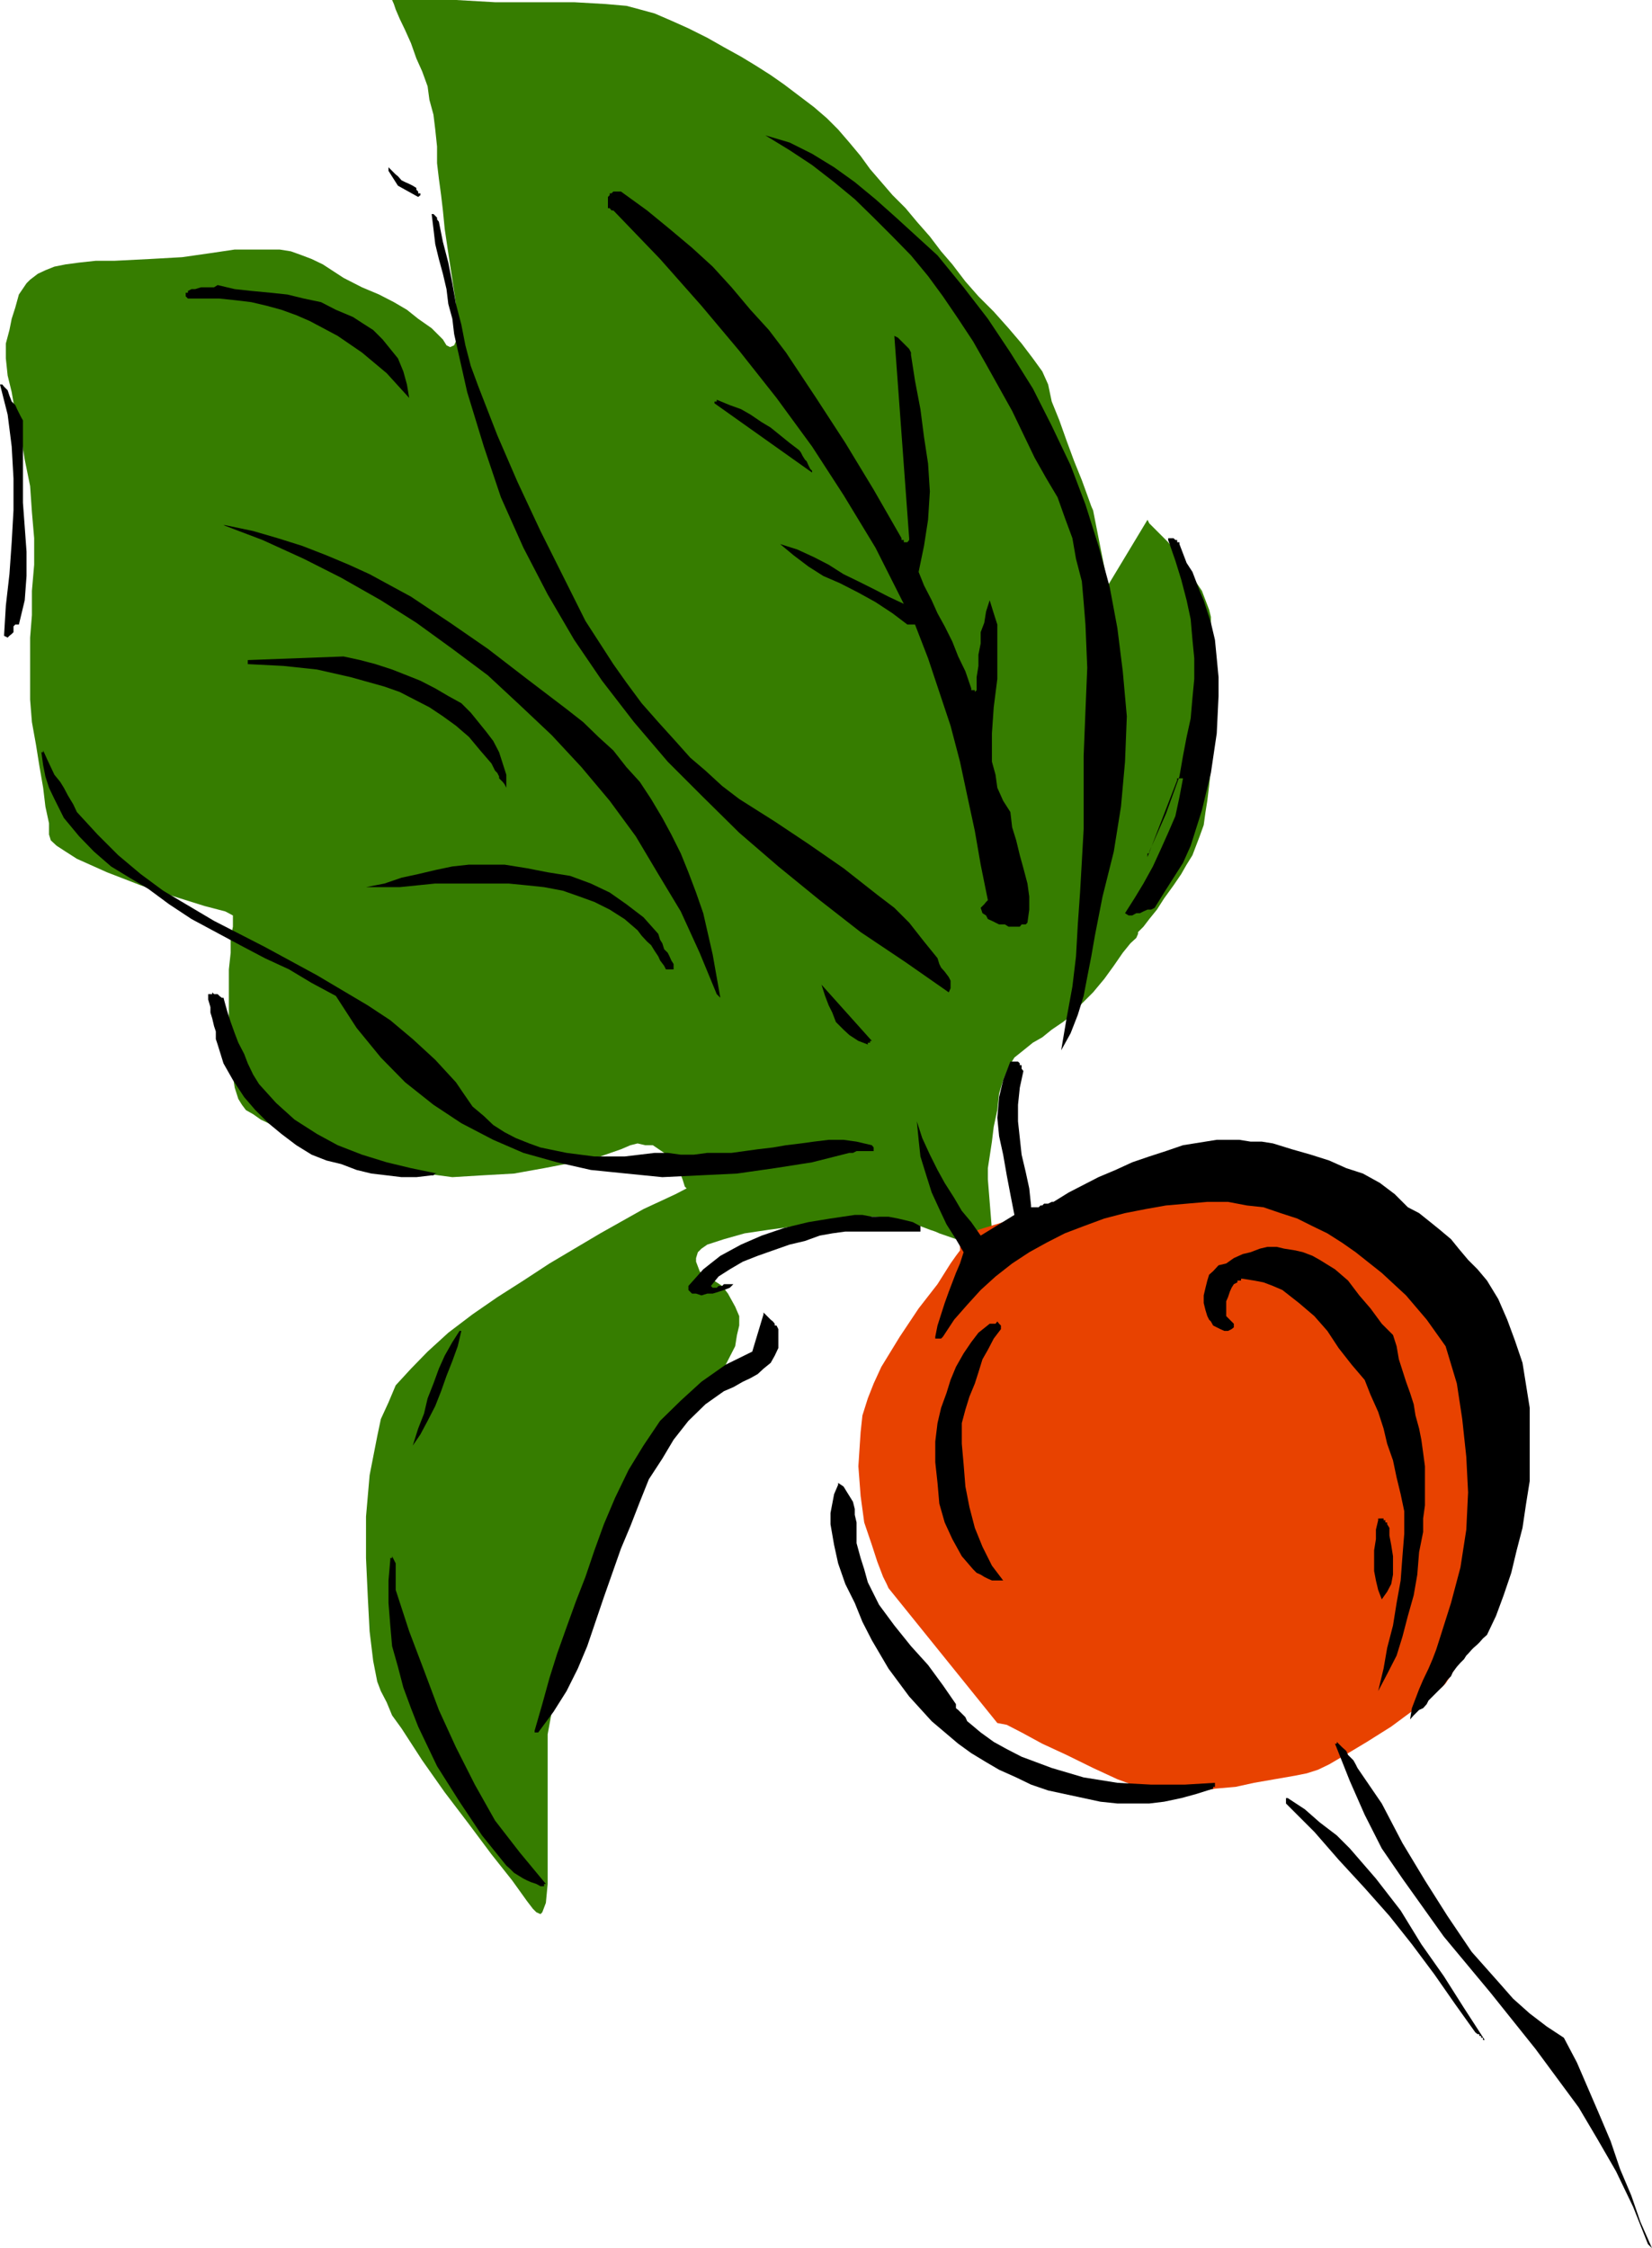 <svg height="480" viewBox="0 0 264.528 360" width="352.704" xmlns="http://www.w3.org/2000/svg"><path style="fill:#367d00" d="m315.782 438.44-.648-.287-.864-.288-1.512-.576-2.088-.648-2.376-.576-2.736-.288h-2.736l-2.952.288-3.24.576-3.888.648-4.248.576-3.888.576-3.312.936-2.664.864-.936.648-.576.576-.288.936v.576l.576 1.512.576.864.648.36h.576l.936.576.864.576.936 1.224 1.152 2.088.648 1.512v1.512l-.36 1.512-.288 1.8-1.512 2.952-2.088 3.024-2.088 2.736-1.8 2.376-1.512 1.512-.576.288-.288.576-1.224 1.512-1.512 2.088-2.088 2.448-1.8 2.952-2.088 3.312-1.512 3.312-1.224 3.024-1.224 3.312-1.152 3.6-1.512 3.888-1.512 4.536-1.224 4.464-1.152 5.112-.936 5.112v23.976l-.288 3.024-.576 1.512-.288.288-.648-.288-.576-.576-.936-1.224-2.376-3.312-3.312-4.176-3.6-4.824-3.888-5.112-3.6-5.112-3.312-5.112-1.512-2.088-.864-2.088-.936-1.8-.576-1.512-.648-3.312-.576-4.752-.288-5.472-.288-6.264V483.8l.576-6.624.576-2.952.648-3.312.576-2.736 1.224-2.664 1.152-2.736 2.448-2.664 2.664-2.736 3.312-3.024 3.888-2.952 3.96-2.736 4.176-2.664 4.176-2.736 8.136-4.824 6.912-3.888 5.112-2.376 1.8-.936-.288-.288-.36-1.152-.576-1.512-1.224-1.512-1.152-1.224-1.8-1.224h-1.224l-1.224-.288-1.152.288-1.512.648-3.312 1.152-4.176.936-4.824.936-4.824.864-5.112.288-4.752.288-2.16-.288-2.088-.288-2.088-.288-1.8-.576-3.6-1.224-3.888-1.224-4.248-1.224-3.888-1.152-3.888-1.512-3.024-1.44-1.224-.864-1.152-.648-.648-.864-.576-.936-.576-1.8-.288-1.8-.36-1.512-.288-1.8v-13.824l.288-2.664v-2.376l.36-1.8v-1.8l-1.224-.648-3.312-.864-4.824-1.512-5.4-1.8-5.4-2.088-4.824-2.16-1.8-1.152-1.44-.936-.936-.864-.288-.936v-1.8l-.576-2.664-.36-3.024-.576-3.312-.576-3.6-.648-3.6-.288-3.6v-9.936l.288-3.6v-3.888l.36-4.176v-4.248l-.36-4.176-.288-4.176-.864-4.248-.648-3.888-.864-3.6-.576-3.312-.648-2.664-.288-2.736v-2.376l.576-2.16.36-1.8.576-1.8.576-2.088 1.224-1.8.576-.576 1.224-.936 1.224-.576 1.44-.576 1.8-.36 2.16-.288 2.664-.288h3.024l5.688-.288 5.112-.288 4.536-.648 3.888-.576h7.2l1.8.288 1.8.648 1.512.576 1.8.864 3.312 2.16 2.952 1.512 2.736 1.152 2.376 1.224 2.088 1.224 1.8 1.44 2.16 1.512 1.8 1.8.576.936.576.288.648-.288.288-.648v-5.976l-.576-3.888-.648-4.248-.576-3.888-.288-2.952-.288-2.448-.36-2.664-.288-2.448v-2.664l-.288-2.736-.288-2.376-.648-2.376-.288-2.16-.864-2.376-.936-2.088-.864-2.448-.936-2.088-.864-1.8-.648-1.512-.288-.864-.288-.648h10.224l6.264.36h12.672l5.04.288 3.312.288 2.16.576 2.376.648 2.664 1.152 2.736 1.224 3.024 1.512 2.664 1.512 2.736 1.512 2.376 1.44 2.376 1.512 2.16 1.512 2.376 1.8 2.376 1.8 2.088 1.8 1.8 1.8 1.8 2.088 1.8 2.16 1.512 2.088 1.8 2.088 1.8 2.088 2.088 2.088 1.8 2.16 2.088 2.376 1.8 2.376 1.8 2.088 2.088 2.736 2.088 2.376 2.448 2.448 2.376 2.664 2.088 2.448 1.8 2.376 1.512 2.088.936 2.088.576 2.736 1.224 3.024 1.152 3.24 1.224 3.312 1.224 3.024.864 2.376.648 1.8.288.648 2.376 12.024 6.336-10.512.288.576 1.224 1.224 1.8 1.8 1.8 2.376 1.8 2.736 1.8 2.664.576 1.512.576 1.512.288 1.152v3.96l.36 2.664V361.4l-.36 2.664-.288 2.736-.288 2.376-.288 1.8-.288 2.088-.648 1.8-.576 1.512-.576 1.512-.936 1.512-.864 1.512-1.224 1.8-1.512 2.088-1.152 1.8-1.224 1.512-.936 1.224-.864.864v.288l-.288.648-.936.864-1.224 1.512-1.44 2.088-1.512 2.088-1.8 2.16-1.8 1.8-1.512 1.8-1.512 1.152-1.8 1.224-1.512 1.224-1.512.864-1.512 1.224-1.44 1.152-.936 1.512-.864 2.088-.648 2.16-.288 2.664-.576 2.664-.288 2.376-.36 2.376-.288 1.872v1.8l.936 11.664z" transform="translate(-165.374 -240.945)"/><path style="fill:#e84200" d="m325.07 516.849-17.424-21.6-.288-.648-.576-1.152-.936-2.448-.864-2.664-1.224-3.6-.576-4.248-.36-4.752.36-5.472.288-2.664.864-2.736.936-2.376 1.224-2.664 2.952-4.824 3.024-4.536 3.024-3.888 2.088-3.312.864-1.224.648-.864v-1.224l-.288-.288.576-.576 1.224-.288 1.44-.936 3.96-1.224 4.752-1.44 4.824-1.512 4.536-1.224 2.952-.864 1.224-.36h.864l2.448-.288 3.6-.288 4.176-.288 4.536-.288 4.464.288 3.96.288 2.952.576 2.448.936 2.664.864 2.448 1.224 2.664 1.224 2.376.864 2.16 1.224 2.088 1.224 1.512 1.152 1.512.936 1.44.864 1.224.648 1.512.864 1.512 1.224 1.512 1.8 1.44 2.664 1.8 3.96 1.872 4.176 1.44 3.6 1.224 3.312 1.224 3.024.864 2.952.936 3.024.288 3.312.288 3.888-.288 1.8-.288 2.376-.648 2.448-.864 2.376-2.088 5.112-2.448 4.824-2.088 4.464-2.088 3.6-1.512 2.448-.576.864-.648.648-1.8 1.44-2.664 2.16-3.6 2.664-3.888 2.448-3.96 2.376-2.088 1.224-1.8.864-1.8.576-1.8.36-3.312.576-3.312.576-2.952.648-3.312.288-3.024.576h-7.2l-2.088-.864-3.312-1.224-3.888-1.8-4.248-2.088-3.888-1.8-3.312-1.8-2.376-1.224z" transform="translate(-165.374 -240.945)"/><path style="fill:#000" d="m287.918 262.617 3.888 2.376 3.6 2.376 3.528 2.736 3.312 2.736 3.024 2.952 3.024 3.024 2.952 3.024 2.736 3.312 2.376 3.24 2.448 3.6 2.376 3.6 2.088 3.672 4.176 7.488 3.6 7.488 1.872 3.312 1.8 3.024 1.152 3.24 1.224 3.312.576 3.312.936 3.6.288 3.312.288 3.6.288 6.912-.288 6.912-.288 7.2v11.736l-.288 5.112-.288 5.04-.36 5.112-.288 5.112-.576 4.824-.936 5.112-.864 5.112 1.512-2.736 1.152-2.952.936-3.024.576-3.024.648-3.312.576-3.312.576-2.952.648-3.312 1.8-7.2 1.152-7.2.648-7.2.288-7.272-.648-7.2-.864-6.912-1.224-6.552-1.8-6.624-2.088-6.624-2.376-6.264-3.024-6.336-3.024-5.976-3.6-5.76-3.6-5.4-3.888-5.04-4.176-5.112-3.312-3.024-3.312-3.024-3.312-2.952-3.312-2.736-3.312-2.376-3.528-2.16-3.6-1.8zm-60.336 5.688 1.512 2.376 3.24 1.8.36-.288v-.288h-.36v-.288l-.288-.288v-.288l-.576-.36-.576-.288-.648-.288-.576-.288-.576-.648-.36-.288-.576-.576-.576-.576v.576z" transform="translate(-165.374 -240.945)"/><path style="fill:#000" d="M264.806 271.617h-1.224l-.288.288h-.288v.288l-.288.288v1.8h.288l.288.36h.288l.288.288 7.2 7.488 6.624 7.488 6.048 7.2 5.976 7.56 5.688 7.776 5.04 7.776 5.112 8.424 4.536 9-2.448-1.152-2.376-1.224-2.448-1.224-2.376-1.152-2.376-1.512-2.376-1.224-2.664-1.224-2.736-.864 2.16 1.8 2.376 1.8 2.376 1.512 2.664 1.152 2.952 1.512 2.736 1.512 2.736 1.8 2.376 1.8h1.224l2.088 5.4 1.8 5.4 1.8 5.4 1.512 5.76 1.152 5.4L321.47 374l.936 5.4 1.152 5.688-.288.288-.288.36-.288.288-.288.288.288.864.576.36.288.576.648.288.576.288.576.288h.936l.576.36h1.8l.288-.36h.648l.288-.288.288-2.088v-2.088l-.288-2.088-.648-2.448-.576-2.088-.576-2.376-.648-2.088-.288-2.448-1.152-1.8-.936-2.088-.288-2.088-.576-2.088v-4.536l.288-4.176.576-4.536v-8.712l-.576-1.8-.648-2.088-.576 1.8-.288 1.8-.576 1.512v1.8l-.36 1.8v1.8l-.288 1.8v2.088l-.288.288v-.288h-.576v-.288l-.936-2.736-1.152-2.376-.936-2.376-1.224-2.448-1.152-2.088-.936-2.088-1.224-2.376-.864-2.16.864-4.176.648-4.176.288-4.536-.288-4.464-.648-4.248-.576-4.464-.864-4.536-.648-4.176v-.36l-.288-.576-.288-.288-.288-.288-.648-.648-.288-.288-.288-.288-.576-.288 2.376 32.4v.288l-.288.36h-.576v-.36h-.36v-.288l-4.464-7.776-4.536-7.488-4.68-7.2-4.824-7.272-2.736-3.6-2.952-3.24-3.024-3.6-3.024-3.312-3.312-3.024-3.6-3.024-3.6-2.952zm-30.312 3.6.288 2.376.288 2.448.576 2.376.648 2.376.576 2.448.288 2.376.648 2.376.288 2.448 2.088 9.288 2.664 8.712 2.736 8.136 3.6 8.064 3.888 7.488 4.248 7.272 4.464 6.552 5.112 6.624 5.4 6.336 5.688 5.688 5.76 5.688 6.264 5.4 6.624 5.4 6.552 5.112 7.2 4.824 6.912 4.824.288-.648v-1.224l-.288-.576-.648-.864-.576-.648-.288-.576-.288-.936-2.16-2.664-2.376-3.024-2.376-2.376-2.736-2.088-5.4-4.248-5.616-3.888-5.4-3.6-5.688-3.6-2.736-2.088-2.664-2.448-2.448-2.088-2.376-2.664-2.736-3.024-2.664-3.024-2.448-3.312-2.088-2.952-4.464-6.912-3.6-7.2-3.6-7.2-3.672-7.848-3.24-7.488-3.024-7.776-1.224-3.312-.864-3.312-.648-3.312-.864-3.312-.576-3.312-.648-3.312-.864-3.312-.648-3.24-.288-.36v-.288l-.288-.288-.288-.288v-.288.288h-.288zm-34.272 11.376-.576.36h-2.088l-.936.288h-.576l-.576.288v.288h-.36v.576l.36.36h5.04l2.736.288 2.376.288 2.448.576 2.376.648 2.376.864 2.16.936 4.464 2.376 3.888 2.664 3.96 3.312 3.6 3.96-.36-2.16-.576-2.088-.864-2.088-1.224-1.512-1.224-1.512-1.512-1.512-1.8-1.152-1.44-.936-2.736-1.152-2.376-1.224-2.736-.576-2.664-.648-2.736-.288-3.024-.288-2.664-.288zm-34.848 15.912 1.224 4.824.648 5.112.288 5.112v5.112l-.288 5.112-.36 5.112-.576 5.04-.288 4.824.576.288.288-.288.36-.288.288-.288v-.937l.288-.288h.576l.936-3.888.288-3.888v-3.888l-.288-3.96-.288-3.888v-13.175l-.36-.648-.288-.576-.288-.576-.288-.648-.576-.576-.36-.936-.288-.864-.288-.288-.288-.288-.288-.36h-.36z" transform="translate(-165.374 -240.945)"/><path style="fill:#000" d="M280.142 304.953v.288h-.36v.288l15.624 11.088v-.288l-.288-.288-.288-.576-.288-.648-.288-.288-.36-.576-.288-.576-.288-.36-1.512-1.152-1.512-1.224-1.512-1.224-1.44-.864-1.8-1.224-1.512-.864-1.8-.648zm-78.696 20.087h-.288l6.264 2.377 6.624 3.024 5.976 3.024 6.336 3.6 5.688 3.6 5.76 4.176 5.688 4.248 5.112 4.752 5.112 4.824 4.752 5.112 4.536 5.4 4.176 5.688 3.6 6.048 3.6 5.976 3.024 6.624 2.736 6.624.288.288.288.288-1.224-6.912-1.512-6.624-1.152-3.312-1.224-3.24-1.224-3.024-1.512-3.024-1.44-2.664-1.8-3.024-1.8-2.736-2.16-2.376-2.088-2.664-2.376-2.16-2.448-2.376-2.664-2.088-6.336-4.824-6.264-4.824-6.048-4.176-6.264-4.176-3.312-1.8-3.312-1.8-3.312-1.512-3.6-1.512-3.888-1.512-3.888-1.224-3.96-1.152zm151.272 2.089h-.288v.288l1.152 3.312.936 3.024.864 3.312.648 3.024.288 3.312.288 2.952v3.312l-.288 3.024-.288 3.312-.648 2.952-.576 3.024-.576 3.312-2.16 5.976-2.664 6.048v.288h-.288v.576l4.752-12.312v-.288h.936l-.576 3.024-.648 3.024-1.152 2.664-1.224 2.736-1.224 2.664-1.512 2.736-1.44 2.376-1.512 2.376.576.36h.576l.648-.36h.576l.576-.288.648-.288h.576l.576-.288 1.512-2.448 1.512-2.376 1.512-2.376 1.224-2.736 1.8-5.688 1.44-5.976.936-6.336.288-5.976v-3.024l-.288-3.024-.288-2.952-.648-2.736-.576-1.8-.576-1.8-.648-1.512-.576-1.512-.576-1.512-.936-1.44-.576-1.512-.576-1.512v-.288h-.36v-.36h-.288l-.288-.288h-.576z" transform="translate(-165.374 -240.945)"/><path style="fill:#000" d="m220.382 346.065-15.336.576v.648l5.688.288 5.4.576 5.4 1.224 5.4 1.512 2.448.864 2.376 1.224 2.376 1.224 2.16 1.44 2.088 1.512 2.088 1.8 1.8 2.16 1.8 2.088.288.576.288.576.36.36.288.576v.288l.576.576.288.36.288.576V365l-.576-1.8-.576-1.8-.936-1.8-1.152-1.512-1.224-1.512-1.224-1.512-1.512-1.512-2.088-1.152-2.088-1.224-2.376-1.224-2.16-.864-2.376-.936-2.664-.864-2.448-.648zM171.998 361.4l.288 2.089.36 1.8.576 1.8.864 1.8 1.512 3.024 2.448 2.952 2.376 2.448 2.736 2.376 2.952 1.8 3.024 1.8 3.312 2.448 3.6 2.376 3.888 2.088 3.888 2.088 3.96 2.088 3.888 1.8 3.6 2.16 3.888 2.088 3.312 5.112 3.888 4.752 3.888 3.96 4.536 3.6 4.464 2.952 5.112 2.664 4.824 2.088 5.4 1.512 5.4 1.224 5.688.576 5.76.576 5.976-.288 5.976-.288 6.048-.864 5.976-.936 5.976-1.512h.576l.576-.288h2.736v-.576l-.288-.36-2.448-.576-2.088-.288h-2.376l-2.376.288-2.088.288-2.376.288-2.088.36-2.448.288-2.088.288-2.088.288h-3.888l-2.16.288h-2.088l-2.088-.288h-2.088l-4.824.576h-4.824l-4.464-.576-4.176-.864-1.8-.648-2.16-.864-1.8-.936-1.8-1.152-1.512-1.44-1.8-1.512-1.44-2.088-1.224-1.8-3.312-3.6-3.6-3.312-3.6-3.024-3.6-2.376-8.136-4.824-8.352-4.536-8.136-4.176-8.136-4.824-3.6-2.664-3.6-3.024-3.312-3.312-3.312-3.6-.576-1.224-.864-1.44-.648-1.224-.576-.936-.936-1.152-.576-1.224-.576-1.224-.648-1.44v.288zm74.16 18h-5.688l-2.664.289-2.736.576-2.736.648-2.664.576-2.736.936-2.952.576h5.4l5.688-.576h11.736l2.952.288 2.736.288 3.024.576 2.664.936 2.376.864 2.448 1.224 2.376 1.512 2.088 1.8.648.864.864.936.648.576.576.936.576.864.288.648.648.864.288.576h1.224v-.864l-.36-.576-.288-.648-.288-.576-.576-.576-.288-.936-.36-.576-.288-.936-2.376-2.664-2.736-2.088-2.664-1.872-3.024-1.44-3.312-1.224-3.6-.576-3.312-.648zm-46.8 20.449v.288h-.648V401l.36 1.224v.864l.288.936.288 1.224.288.864v1.224l.288.864.936 3.024 1.512 2.664 1.8 2.736 1.8 2.088 2.088 2.088 2.088 1.728 2.376 1.8 2.448 1.512 2.376.936 2.376.576 2.448.936 2.376.576 2.448.288 2.376.288h2.376l2.448-.288h.288l.288-.288h.288l-4.176-.864-3.888-.936-3.96-1.224-3.888-1.512-3.312-1.8-3.6-2.304-2.952-2.664-2.736-3.024-.936-1.512-.864-1.8-.576-1.512-.936-1.8-.576-1.512-.648-1.8-.576-1.8-.576-2.088h-.288l-.36-.288-.288-.288h-.576zm97.56-1.224.576 1.8.576 1.512.576 1.152.576 1.512 1.224 1.224.936.864 1.44.936 1.512.576v-.288h.36v-.288h.288zm31.176 12.312h-.936l-1.152 2.952-.648 2.736-.288 3.312.288 2.952.648 2.952.576 3.312.576 3.024.648 3.312-5.4 3.312-1.512-2.16-1.512-1.8-1.224-2.088-1.512-2.376-1.152-2.088-1.224-2.448-1.224-2.664-.864-2.664.288 2.952.288 2.664.936 3.024.864 2.736 1.224 2.664 1.152 2.448 1.512 2.376 1.224 2.088-.576 1.8-.648 1.512-.576 1.512-.576 1.512-.648 1.8-.576 1.8-.576 1.8-.36 1.8v.288h.936l.288-.288 1.8-2.736 2.088-2.376 2.16-2.376 2.376-2.16 2.664-2.088 2.736-1.8 2.736-1.512 2.952-1.512 3.024-1.152 3.312-1.224 3.312-.864 3.312-.648 3.24-.576 3.312-.288 3.312-.288h3.312l3.024.576 2.664.288 2.736.936 2.664.864 2.448 1.224 2.376 1.152 2.376 1.512 2.16 1.512 4.176 3.312 3.888 3.6 3.312 3.888 3.024 4.248 1.8 5.976.864 5.688.648 6.048.288 5.688-.288 5.976-.936 6.048-1.512 5.688-1.8 5.688-.576 1.8-.576 1.512-.648 1.512-.864 1.8-.648 1.512-.576 1.512-.576 1.512-.288 1.8.576-.648.288-.288.576-.576.648-.288.576-.648.288-.576.648-.648.576-.576.576-.576.648-.648.576-.864.576-.576.288-.648.648-.864.576-.648.576-.576.36-.576.288-.288.576-.648.288-.288.648-.576.288-.288.576-.648.648-.576 1.44-3.024 1.224-3.312 1.224-3.6.864-3.6.936-3.6.576-3.888.576-3.6v-11.736l-.576-3.6-.576-3.6-1.224-3.6-1.224-3.312-1.44-3.312-1.8-2.952-1.512-1.8-1.512-1.512-1.512-1.8-1.224-1.512-1.8-1.512-1.512-1.224-1.8-1.44-1.8-.936-2.088-2.088-2.376-1.8-2.736-1.512-2.664-.864-2.736-1.224-2.952-.936-3.024-.864-3.024-.936-1.8-.288h-1.8l-1.8-.288h-3.6l-1.8.288-1.8.288-1.8.288-2.736.936-2.664.864-2.736.936-2.664 1.224-2.736 1.152-2.376 1.224-2.376 1.224-2.448 1.512h-.288l-.576.288h-.648l-.288.288h-.288l-.288.288h-1.224v-.288l-.288-2.736-.576-2.664-.648-2.736-.288-2.664-.288-2.664v-2.664l.288-2.736.576-2.664-.288-.36v-.576h-.288v-.288l-.288-.288h-.288zm-25.848 24.552-3.888.576-3.528.576-3.888.936-3.6 1.224-3.312 1.44-3.312 1.8-2.736 2.16-2.376 2.664v.648l.288.288.288.288h.648l.864.288.936-.288h.864l.936-.288.864-.288.936-.36.576-.576h-1.512l-.288.288h-.576l-.288.288h-.648l-.288-.288 1.224-1.512 1.8-1.152 2.088-1.224 2.376-.936 2.448-.864 2.664-.936 2.448-.576 2.376-.864 2.016-.36 2.088-.288h12.024v-.864l-1.224-.648-1.152-.288-1.224-.288-1.512-.288h-2.664l-1.512-.288z" transform="translate(-165.374 -240.945)"/><path style="fill:#000" d="m371.006 440.889-1.224-.288h-1.44l-1.224.288-1.512.576-1.224.288-1.44.648-1.224.864-1.224.288-.864.936-.648.576-.288.936-.288 1.152-.288 1.224v1.224l.288 1.152.288.936.288.576.288.288.36.648.576.288.576.288.648.288h.576l.576-.288.36-.288v-.576l-.36-.36-.288-.288-.288-.288-.288-.288v-2.376l.288-.648.288-.864.288-.648.36-.576.576-.288V446h.576v-.288h.288l1.8.288 1.512.288 1.512.576 1.512.648 2.664 2.088 2.448 2.088 2.088 2.376 1.8 2.736 2.088 2.664 2.088 2.448.936 2.376 1.224 2.736.864 2.664.576 2.448.936 2.664.576 2.736.648 2.664.576 2.736v3.6l-.288 3.6-.288 3.888-.648 3.6-.576 3.6-.936 3.6-.576 3.312-.864 3.6 1.44-2.736 1.512-2.952.936-3.024.864-3.312.936-3.312.576-3.312.288-3.6.648-3.24v-2.16l.288-2.088v-6.264l-.288-2.16-.288-2.088-.36-1.8-.576-2.088-.288-1.8-.576-1.8-.648-1.8-.576-1.8-.576-1.8-.36-2.088-.576-1.8-1.8-1.8-1.8-2.448-1.8-2.088-1.8-2.376-2.088-1.8-2.448-1.512-1.152-.648-1.512-.576-1.224-.288zM287.63 451.4l-1.8 5.977-4.248 2.088-3.888 2.736-3.312 3.024-3.312 3.24-2.664 3.96-2.376 3.888-2.16 4.464-1.8 4.248-1.512 4.176-1.44 4.248-1.512 3.888-1.512 4.176-1.512 4.248-1.224 3.888-1.152 4.176-1.224 4.248v.288h.576l2.448-3.312 2.088-3.312 1.8-3.6 1.512-3.6 2.664-7.848 2.736-7.776 1.512-3.6 1.512-3.888 1.44-3.6 2.16-3.312 1.8-3.024 2.376-3.024 2.736-2.664 2.952-2.088 1.512-.648 1.512-.864 1.224-.576 1.152-.648.936-.864 1.152-.936.648-1.152.576-1.224v-3.024l-.288-.576h-.288v-.288l-.288-.36-.36-.288-.288-.288-.288-.288-.288-.288-.288-.288v.288zm-48.672 2.665-1.152 1.8-1.224 2.16-.936 2.088-.864 2.376-.936 2.376-.576 2.448-.936 2.376-.864 2.736 1.224-1.8 1.152-2.16 1.224-2.376.936-2.376.864-2.448.936-2.376.864-2.376.576-2.448h-.288zm85.824-1.152h-.936l-1.8 1.44-1.152 1.512-1.224 1.8-1.224 2.16-.864 2.088-.648 2.088-.864 2.376-.576 2.448-.36 2.952v3.312l.36 3.312.288 3.312.864 3.024 1.224 2.664 1.512 2.736 1.8 2.088.576.576.648.288.576.36.576.288.648.288h1.8l-1.8-2.376-1.512-3.024-1.224-3.024-.864-3.312-.648-3.312-.288-3.6-.288-3.24v-3.312l.576-2.16.648-2.088.864-2.088.576-1.8.648-2.088.864-1.512.936-1.8 1.152-1.512v-.576l-.288-.288-.288-.36zm-25.2 25.776-.648 1.512-.288 1.512-.288 1.512v1.8l.576 3.312.648 2.952 1.152 3.312 1.512 3.024 1.224 3.024 1.512 2.952 2.664 4.536 3.312 4.464 3.6 3.96 4.248 3.6 2.088 1.512 2.376 1.44 2.088 1.224 2.736 1.224 2.376 1.152 2.736.936 2.664.576 3.024.648 2.664.576 2.736.288h5.112l2.376-.288 2.736-.576 2.376-.648 2.736-.864v-.288h.288v-.648l-4.824.288h-5.4l-5.4-.288-5.4-.864-5.112-1.512-4.824-1.8-2.376-1.224-2.088-1.152-2.088-1.512-1.8-1.512-.36-.288-.288-.648-.288-.288-.288-.288-.288-.288-.288-.288-.36-.288v-.648l-2.088-3.024-2.376-3.24-2.736-3.024-2.664-3.312-2.448-3.312-1.8-3.6-.576-2.088-.576-1.8-.648-2.376v-3.312l-.288-1.224v-.936l-.288-1.152-.576-.936-.36-.576-.576-.936-.864-.576v.288z" transform="translate(-165.374 -240.945)"/><path style="fill:#000" d="M386.342 484.089h-.288v.288l-.36 1.512v1.512l-.288 1.8v3.312l.288 1.512.36 1.512.576 1.512.864-1.224.648-1.224.288-1.512v-2.952l-.288-1.8-.288-1.512V485.6l-.36-.576v-.288h-.288v-.36h-.288v-.288h-.288zm-158.472 6.624-.288 3.312v3.6l.288 3.6.288 3.312.936 3.312.864 3.312 1.224 3.312 1.152 2.952 3.024 6.336 3.6 5.688 3.6 5.4 3.888 4.824.648.576.576.576.576.36.936.576.576.288.648.288.864.288.648.36h.576v-.36h.288l-4.176-5.04-3.96-5.112-3.24-5.76-3.024-5.976-2.736-5.976-2.376-6.336-2.376-6.264-2.16-6.624v-4.248l-.288-.576-.288-.576v.288h-.288v.288zm151.272 29.447 2.376 5.977 2.376 5.4 2.736 5.4 3.312 4.824 6.624 9.288 7.488 9 7.2 9 6.912 9.36 3.024 5.112 2.952 5.112 2.736 5.688 2.376 5.976.288.288.36.36-1.872-4.248-1.44-4.176-1.8-4.248-1.512-4.464-1.8-4.248-1.8-4.176-1.8-4.176-2.088-3.96-2.736-1.8-2.736-2.088-2.664-2.376-2.088-2.376-4.536-5.112-3.888-5.76-3.6-5.688-3.6-5.976-3.312-6.336-3.888-5.688-.288-.576-.36-.648-.576-.576-.288-.288-.288-.648-.648-.576-.288-.288-.576-.576v.288h-.288zm-7.848 9v.577l4.536 4.536 3.888 4.464 4.176 4.536 3.96 4.464 3.6 4.536 3.6 4.824 3.312 4.752 3.24 4.536.36.288h.288v.288h.288v.288h.288v.36h.288l-3.312-5.112-3.24-5.112-3.6-5.112-3.312-5.4-3.96-5.112-4.176-4.824-2.088-2.088-2.736-2.088-2.376-2.088-2.736-1.8h-.288v.288z" transform="translate(-165.374 -240.945)"/></svg>
